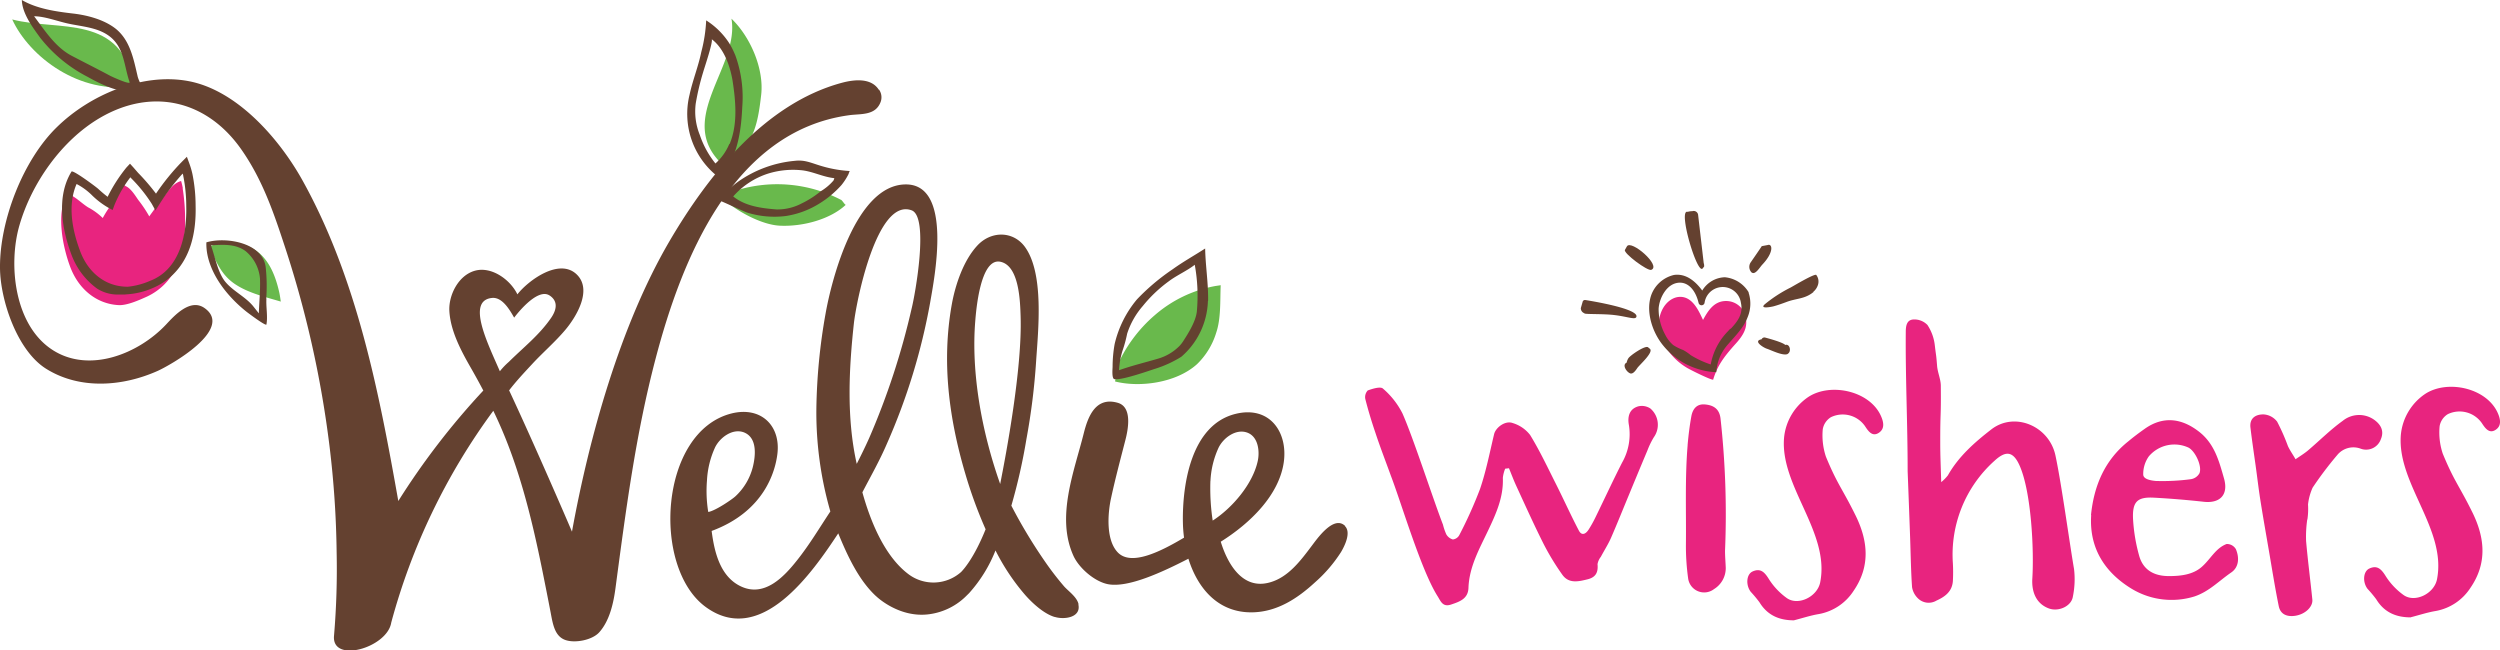 <svg id="Layer_1" data-name="Layer 1" xmlns="http://www.w3.org/2000/svg" viewBox="0 0 480.79 125.1"><defs><style>.cls-1,.cls-4{fill:#e8247f;}.cls-2{fill:#644130;}.cls-3{fill:#69b94c;}.cls-4{fill-rule:evenodd;}</style></defs><title>WellieWishersLogo</title><g id="flower"><path class="cls-1" d="M35.16,36.2a13.61,13.61,0,0,0-.33-1.39c-1.63.47-2.5,2-3.5,3.22-0.64.81-1.25,1.65-1.85,2.51-0.23.34-.52,0.69-0.77,1.08a24.38,24.38,0,0,0-2.13-3.18c-0.6-.87-1.45-2.27-2.47-2.67a0.49,0.49,0,0,0-.62-0.15,3.77,3.77,0,0,0-1.09,1.73c-0.48.93-1,1.84-1.52,2.74a21.48,21.48,0,0,0-1.12,1.84,12.17,12.17,0,0,0-2.83-2.06c-1.11-.7-2.18-1.79-3.35-2.37a0.4,0.4,0,0,0-.75-0.15c-2.05,3.86-.74,10.19.66,13.94,1.66,4.45,5.22,7.2,9.37,7.39,1.56,0.07,3.83-.93,5.23-1.56a11.63,11.63,0,0,0,4.26-3.24c2.62-3.23,3.34-7.59,3.25-11.64a38.58,38.58,0,0,0-.47-6" transform="translate(0)"/><path class="cls-2" d="M24.08,56.65c-0.53,0-1.06,0-1.61,0a7.43,7.43,0,0,1-3.79-1.14A14.17,14.17,0,0,1,13.75,49c-1.84-4.91-2.94-11.21,0-16,0.25-.4,4.81,3,5.15,3.33a23.15,23.15,0,0,0,1.8,1.52,30,30,0,0,1,3.61-5.63L25,31.48l0.68,0.75,0.87,1A40.94,40.94,0,0,1,30,37.24a44.15,44.15,0,0,1,4.94-6.09l1-1,0.47,1.28a16.2,16.2,0,0,1,.59,2,31.15,31.15,0,0,1,.62,6.18c0.12,5.14-1,9.24-3.44,12.2a12.46,12.46,0,0,1-4.58,3.49,14.84,14.84,0,0,1-5.45,1.32m-9.4-21.28c-1.51,3.41-1.28,7.8.68,13,1.5,4,4.8,6.84,9.18,6.8A14.24,14.24,0,0,0,28.88,54c5.69-2.18,7.07-8.82,6.94-14.36a29.76,29.76,0,0,0-.58-5.83c0-.15-0.07-0.29-0.11-0.43a43.07,43.07,0,0,0-4.46,5.88l-0.77,1.23-0.7-1.27a28.63,28.63,0,0,0-3.94-4.91l-0.19-.21A22.9,22.9,0,0,0,22,39.46l-0.34.93-0.87-.47a15.73,15.73,0,0,1-3-2.27,12.26,12.26,0,0,0-3.11-2.29" transform="translate(0)"/></g><g id="l1"><path class="cls-3" d="M2.35,3.74C5.69,11,15.4,18.26,25.77,16.55,23.52,2.52,11.27,6.08,2.35,3.74" transform="translate(0)"/><path class="cls-2" d="M26.24,17.59a6.5,6.5,0,0,0,1.2-.27c-0.2-1-.8-1.79-1-2.76C25.67,11.27,25,7.72,22.22,5.5,20,3.77,16.83,2.93,14.11,2.61,10.82,2.23,7.06,1.69,4.2,0,4.27,2.6,6.28,5.26,7.73,7.26a27.63,27.63,0,0,0,9.16,7.54c2.56,1.44,6.17,3.22,9.35,2.8m-5-3c-2.47-1.32-5-2.59-7.45-3.87C10.67,9.1,8.61,5.86,6.56,3.13c2,0,4.41.93,6.44,1.38,2.61,0.59,5.52.71,7.8,2.28,3.11,2.14,3,5.75,4.12,9,0.22,0.62-3.42-1.05-3.66-1.18" transform="translate(0)"/></g><g id="l2"><path class="cls-3" d="M49.79,48.63a8.31,8.31,0,0,0-4.5-1.89c-0.4,0-5.29.16-5,.83,1.29,2.74,2.22,5.22,4.81,7S51,57.1,54,58c-0.09-.61-0.17-1.23-0.31-1.84-0.68-3-1.8-5.77-3.89-7.54" transform="translate(0)"/><path class="cls-2" d="M51.2,57.45a33.77,33.77,0,0,0-.11-6.14c-0.67-4.7-7.73-5.81-11.4-4.7-0.12,3.55,1.75,7.05,3.95,9.68A25.85,25.85,0,0,0,47.47,60c0.22,0.17,3.7,2.8,3.77,2.4,0.29-1.56-.11-3.39,0-5m-1.43,2.89c-0.41-.49-0.79-1-1.19-1.49C47.08,57,44.85,56,43.37,54.24s-2-4.83-2.8-7.06c2.28-.12,4.6-0.33,6.59,1.06A7.68,7.68,0,0,1,50,53.58c0.09,2.27-.16,4.5-0.22,6.75" transform="translate(0)"/></g><g id="l3"><path class="cls-3" d="M142.19,29.84a5.22,5.22,0,0,1-3.1,1.95A13.59,13.59,0,0,1,137.46,30c-6.26-8.29,4.74-17.71,3.21-26.41,3.66,3.51,6.28,9.66,5.72,14.62-0.3,2.62-.73,6-2,8.27-0.15.27-1.18,1.83-2.2,3.31" transform="translate(0)"/><path class="cls-2" d="M141.36,10.52a14.89,14.89,0,0,0-1.11-2.2,14.46,14.46,0,0,0-4.44-4.4,29.09,29.09,0,0,1-.94,6.08c-0.57,2.78-1.65,5.42-2.25,8.19a15.34,15.34,0,0,0,5.72,16,8.09,8.09,0,0,1,1.34-1.75c2.36-3.31,2.89-8,3.07-11.88a23.63,23.63,0,0,0-1.39-10.07m-1.1,17.19a10.46,10.46,0,0,1-2.67,3.76,17.75,17.75,0,0,1-3-5.47,12,12,0,0,1-.79-6.06,48.17,48.17,0,0,1,1.44-6.07c0.17-.64,2-6,1.62-6.31,2.36,1.75,3.51,5.09,4,7.84,0.63,4,1.06,8.54-.54,12.32" transform="translate(0)"/></g><g id="l4"><path class="cls-3" d="M161.71,38.42a26.58,26.58,0,0,0-20.08-1.81,10,10,0,0,0-2.86,1.33c2.56,2.51,7.56,5.27,11.16,5.46,4.47,0.23,9.79-1.25,12.71-4-0.3-.17-0.63-0.84-0.93-1" transform="translate(0)"/><path class="cls-2" d="M163.21,33.36c0.07-.16.14-0.32,0.2-0.47a24.1,24.1,0,0,1-6.1-1.17c-1.58-.5-2.72-1-4.46-0.79a22.45,22.45,0,0,0-11,4.08c-1.1.84-2.16,1.75-3.24,2.63l-0.84.71c0.12-.1,5.41,2.4,6,2.56a17.73,17.73,0,0,0,7.31.64,17,17,0,0,0,6.49-2.4,19,19,0,0,0,4.24-3.54,11.42,11.42,0,0,0,1.43-2.24m-3,1.41a10,10,0,0,1-2.4,2,18.26,18.26,0,0,1-3.66,2.34,10,10,0,0,1-4.84,1.16c-2.85-.23-6-0.61-8.33-2.5a15.06,15.06,0,0,1,6.69-4.39,16.22,16.22,0,0,1,6.53-.64c2.13,0.24,4.09,1.3,6.22,1.51a1.5,1.5,0,0,1-.2.52" transform="translate(0)"/></g><g id="l5"><path class="cls-3" d="M233.76,55l1-.15c-0.13,2.9.08,6.42-.88,9.18a14.1,14.1,0,0,1-3.67,6c-4.06,3.67-11.14,4.52-15.77,3.33,0.16-.58,0-1.83.16-2.41a27.54,27.54,0,0,1,7.52-10.37A24.51,24.51,0,0,1,233.76,55" transform="translate(0)"/><path class="cls-2" d="M232.34,57.82c0-.16,0-0.33,0-0.49,0-3.18-.51-6.36-0.57-9.54-2.08,1.35-4.25,2.55-6.26,4a41.56,41.56,0,0,0-6.85,5.78,20.69,20.69,0,0,0-4.3,8.61,25.16,25.16,0,0,0-.39,4.34c0,0.37-.2,2.25.33,2.39a0.21,0.21,0,0,0,.16,0c1.35,0.25,7.26-1.87,7.73-2a21.64,21.64,0,0,0,5-2.3,14.75,14.75,0,0,0,5.11-10.7m-5.57,8.72a9.4,9.4,0,0,1-4,2.34c-2.49.74-5.06,1.35-7.52,2.23a15.17,15.17,0,0,1,.67-3.76,24.86,24.86,0,0,0,.89-3.27,15.17,15.17,0,0,1,3-5.31,26.3,26.3,0,0,1,5-4.76c1.58-1.19,3.49-2,5-3.18a33.11,33.11,0,0,1,.4,9c-0.2,1.88-1.65,4.2-2.67,5.77a6.19,6.19,0,0,1-.76.94" transform="translate(0)"/></g><g id="iDot"><path class="cls-1" d="M329.51,73c-0.09.3-4.7-2-5.12-2.29a11.71,11.71,0,0,1-3.24-2.85,14.48,14.48,0,0,1-2-3.69,9,9,0,0,1-.13-1c0-.06,0-0.12,0-0.19a0.29,0.29,0,0,0,0-.23s0-.07,0-0.1,0-.14,0-0.21a0.07,0.07,0,0,0,0,0,3.26,3.26,0,0,1,0-.48v0c0.28-3.06,2.24-4.87,4.12-4.87,2.4,0,3.56,2.71,4.38,4.44,0.93-1.72,2.1-3.64,4.42-3.64A3.82,3.82,0,0,1,335.72,61c0.45,2-.46,3.51-2,5.19-2.19,2.44-3.44,4.14-4.25,6.81" transform="translate(0)"/><path class="cls-2" d="M313.59,71.83c-0.7-.17-1.73-1.64-0.76-2.09a2.41,2.41,0,0,1,.31-0.8c0.22-.49,3.27-2.6,3.81-2.15l0.35,0.29c0.79,0.66-2.08,3.17-2.42,3.7-0.24.35-.74,1.12-1.25,1.05h0" transform="translate(0)"/><path class="cls-2" d="M343.83,68.06c-0.86.47-3.17-.71-4.05-1-0.56-.17-2.77-1.48-1-1.81l0.08-.13a0.63,0.63,0,0,1,.54-0.22c0.67,0.18,3.48.93,3.93,1.44l0,0c0.88-.3,1.26,1.29.47,1.71" transform="translate(0)"/><path class="cls-2" d="M304.71,60.24a1,1,0,0,1-.69-1l0.37-1.28a0.47,0.47,0,0,1,.5-0.26c0.87,0.14,10.56,1.69,9.79,3.29-0.26.53-1.71-.1-4.21-0.4-2.16-.26-5.4-0.13-5.76-0.3" transform="translate(0)"/><path class="cls-2" d="M348.75,56.17l-0.3.23c-1.54,1.11-3.09,1-4.86,1.67-0.83.31-1.66,0.61-2.51,0.84-0.42.11-2.74,0.57-1.7-.38a26.17,26.17,0,0,1,5-3.24c0.48-.26,4.64-2.75,4.92-2.41a2.09,2.09,0,0,1,.29,2,2.84,2.84,0,0,1-.87,1.25" transform="translate(0)"/><path class="cls-2" d="M317.56,51.9c-0.71.28-5.41-3.23-5.06-3.84l0.38-.68c0.78-1.37,6.69,3.73,4.68,4.52" transform="translate(0)"/><path class="cls-2" d="M325.45,40.62a0.85,0.85,0,0,1,1.13.76l1.07,9.21a1.6,1.6,0,0,1,.08.67l-0.28.36c-1.05,1.31-4.82-11.47-2.88-10.88a3.32,3.32,0,0,1,.88-0.13h0c0.57,0,0,0,0,0" transform="translate(0)"/><path class="cls-2" d="M336.87,52.41a1.54,1.54,0,0,1-.15-2s2.14-3.09,2.09-3.07l1.16-.22c0.89-.31,1.24,1.37-1.06,3.78-0.46.49-1.32,2-2,1.52" transform="translate(0)"/><path class="cls-2" d="M336.33,56.27a6,6,0,0,0-4.61-2.95,5.25,5.25,0,0,0-4.35,2.56c-1.27-1.74-3.1-3.34-5.44-3a6.14,6.14,0,0,0-4.36,3.84c-1.13,3.19.21,7.24,2.32,9.77a13.92,13.92,0,0,0,10.18,5.09,8.76,8.76,0,0,1,2-5.06c1.42-1.69,3.21-3.36,4-5.45a6.82,6.82,0,0,0,.27-4.61l-0.08-.19m-3.47,6.91-0.53.58A12.2,12.2,0,0,0,329,70.09a18.3,18.3,0,0,1-3.85-1.79,8.85,8.85,0,0,0-1.48-1,9,9,0,0,1-1.88-.94,6.3,6.3,0,0,1-1.55-2,10.29,10.29,0,0,1-1.26-5c0.13-2.07,1.62-5,4.11-5,1.63,0,3,1.46,3.58,3.91a0.59,0.59,0,0,0,1.14,0,3.53,3.53,0,0,1,7,0c0.47,2.14-.67,3.57-2,5" transform="translate(0)"/></g><g id="wishers"><path class="cls-4" d="M373.34,92.71a8.13,8.13,0,0,0,1.27-1.29c2.06-3.65,5.18-6.38,8.37-8.85,4.48-3.45,11.1-.63,12.31,5,1.15,5.34,2.66,16.48,3.58,21.86a16.66,16.66,0,0,1-.23,5.34c-0.3,1.83-2.75,2.92-4.59,2.25-2.33-.85-3.37-3-3.2-5.76,0.34-5.44-.18-16.68-2.47-21.77-1.21-2.69-2.61-2.9-4.81-.87a24.21,24.21,0,0,0-8,19.71,32.52,32.52,0,0,1,0,3.41c-0.14,2-1.47,3-3.15,3.76a2.93,2.93,0,0,1-3.62-.48,3.82,3.82,0,0,1-1.08-2.09c-0.22-3.15-.26-6.31-0.37-9.46q-0.23-6.43-.48-12.85c0-.06,0-0.12,0-0.18,0-8.87-.43-17.68-0.36-26.53,0-1.16.14-2.38,1.45-2.47a3.5,3.5,0,0,1,2.72,1.06,8.91,8.91,0,0,1,1.42,3.95c0.27,2.29.25,1.57,0.43,3.87,0.09,1.3.71,2.57,0.72,3.85,0.06,6.69-.12,4.46-0.11,11.14,0,2.32.11,4.63,0.19,7.46" transform="translate(0)"/><path class="cls-4" d="M289.47,90.14a6.36,6.36,0,0,0-.45,1.77c0.15,3.71-1.31,6.9-2.85,10.15-1.66,3.5-3.62,6.95-3.76,11-0.07,2.1-1.7,2.65-3.33,3.2s-2-.63-2.59-1.57c-3.18-5-6.89-17.67-9-23.19-1-2.77-2.08-5.54-3-8.34-0.72-2.11-1.37-4.26-1.92-6.43a1.87,1.87,0,0,1,.47-1.64c0.94-.34,2.44-0.8,2.92-0.36a15.4,15.4,0,0,1,3.76,4.79c2.1,4.73,5.91,16.55,7.79,21.39a10.84,10.84,0,0,0,.63,1.84,2.13,2.13,0,0,0,1.27,1,1.62,1.62,0,0,0,1.22-.81,82.36,82.36,0,0,0,4-8.89c1.17-3.42,1.86-7,2.71-10.55,0.31-1.29,2.14-2.66,3.55-2.15a6.67,6.67,0,0,1,3.38,2.31c1.88,3.07,3.42,6.36,5.05,9.59,1.46,2.91,2.8,5.89,4.31,8.77,0.59,1.13,1.38.63,1.9-.19a22.57,22.57,0,0,0,1.3-2.33c1.72-3.52,3.36-7.07,5.14-10.56a11,11,0,0,0,1.29-7.22c-0.29-1.55.06-3.09,1.83-3.58a3,3,0,0,1,2.29.41,4.12,4.12,0,0,1,.67,5.55,15.43,15.43,0,0,0-1.23,2.54q-1.79,4.25-3.55,8.53c-1.15,2.76-2.26,5.55-3.46,8.3-0.55,1.24-1.3,2.4-1.94,3.61a3.15,3.15,0,0,0-.64,1.42c0.15,1.55-.32,2.52-1.91,2.91-1.79.44-3.63,0.88-4.88-.91a47.93,47.93,0,0,1-3.59-5.91c-1.86-3.7-3.56-7.49-5.3-11.26-0.49-1.08-.9-2.18-1.35-3.28l-0.75.09" transform="translate(0)"/><path class="cls-4" d="M402.13,99.09c0.57-5.77,2.71-10.65,7.16-14.2,1-.84,2.1-1.66,3.19-2.43,3.63-2.57,7.3-2,10.69.77,2.78,2.31,3.62,5.56,4.54,8.77s-0.83,4.84-3.89,4.5-6.4-.62-9.6-0.79-4.16.79-4,4.13a32.88,32.88,0,0,0,1.15,6.95c0.8,3,3.11,4,5.74,4,2.2,0,4.56-.24,6.29-1.74s2.67-3.62,4.81-4.43a2,2,0,0,1,1.79,1c0.68,1.62.6,3.45-.89,4.47-2.37,1.63-4.29,3.69-7.09,4.62a14.84,14.84,0,0,1-12-1.44c-4.86-2.93-8.3-7.51-7.85-14.23M414.7,92.5a41,41,0,0,0,6.61-.34A2.28,2.28,0,0,0,423,91c0.53-1.39-.83-4.25-2.12-4.92a6.45,6.45,0,0,0-7.63,1.69,5.84,5.84,0,0,0-1.07,3.55c0.07,0.75,1.15,1.08,2.55,1.19" transform="translate(0)"/><path class="cls-4" d="M345,119.3c-2.87,0-5.12-1-6.63-3.48a24.34,24.34,0,0,0-1.67-2c-1-1.31-.85-3.38.36-3.92,1.55-.7,2.33.18,3.15,1.51a13.16,13.16,0,0,0,3.41,3.6c2.16,1.55,5.86-.21,6.43-3,1.92-9.64-7.71-18.43-6.95-27.78a10.68,10.68,0,0,1,4.72-7.92c4.28-2.76,11.77-1.14,13.92,3.7,0.52,1.18.78,2.47-.45,3.25s-2-.35-2.63-1.32a5.22,5.22,0,0,0-6.54-1.71,3.39,3.39,0,0,0-1.57,2.3,12.94,12.94,0,0,0,.6,5.29c2.23,5.41,3.16,6.13,5.74,11.38,2.44,5,2.75,9.8-.39,14.39a10.08,10.08,0,0,1-6.69,4.5c-1.63.27-3.21,0.8-4.82,1.21" transform="translate(0)"/><path class="cls-4" d="M463.62,118.73c-2.87,0-5.12-1-6.63-3.48a23.08,23.08,0,0,0-1.67-2c-1-1.31-.85-3.38.36-3.92,1.55-.7,2.33.18,3.15,1.5a13.08,13.08,0,0,0,3.41,3.6c2.16,1.55,5.86-.21,6.43-3,1.92-9.64-7.71-18.43-6.95-27.78a10.68,10.68,0,0,1,4.72-7.92c4.27-2.76,11.77-1.14,13.92,3.7,0.52,1.18.78,2.47-.44,3.25s-2-.35-2.63-1.32a5.22,5.22,0,0,0-6.54-1.71,3.38,3.38,0,0,0-1.57,2.3,12.83,12.83,0,0,0,.6,5.29c2.23,5.41,3.16,6.13,5.74,11.38,2.44,5,2.75,9.8-.39,14.39a10.07,10.07,0,0,1-6.68,4.49c-1.63.27-3.22,0.8-4.82,1.21" transform="translate(0)"/><path class="cls-4" d="M443.72,99.91a22.88,22.88,0,0,0-.22,4.16c0.33,3.75.82,7.49,1.2,11.23,0.14,1.34-1.29,2.79-3.21,3.11-1.5.25-2.9-.14-3.25-1.84-0.7-3.43-1.25-6.9-1.84-10.35s-1.16-6.63-1.69-10c-0.35-2.2-.6-4.42-0.91-6.63-0.34-2.44-.71-4.88-1-7.34-0.23-1.89,1.09-2.6,2.58-2.55a3.56,3.56,0,0,1,2.55,1.39A39.67,39.67,0,0,1,440,85.78c0.41,0.89,1,1.7,1.47,2.54,0.8-.56,1.64-1.06,2.38-1.68,2.24-1.9,4.32-4,6.7-5.71a5,5,0,0,1,5.94-.27c1.28,0.88,2.1,2.12,1.39,3.79A3,3,0,0,1,454,86.29a4,4,0,0,0-4.52,1.23,68.24,68.24,0,0,0-4.73,6.27,10.86,10.86,0,0,0-.88,3.23,13.9,13.9,0,0,1-.12,2.89" transform="translate(0)"/><path class="cls-4" d="M324.55,85.65c0.16-1.88.39-3.74,0.72-5.57,0.25-1.38,1-2.44,2.61-2.3s2.77,0.81,3,2.67a167.23,167.23,0,0,1,.87,25.48c0,1.09.1,2.19,0.14,3.28a4.73,4.73,0,0,1-2.24,4.07,3.11,3.11,0,0,1-5-2.1,45,45,0,0,1-.42-6.55c0.07-6.2-.2-12.69.33-19" transform="translate(0)"/></g><g id="wellie"><path class="cls-2" d="M207.42,116.2c-0.3-1.41-2-2.53-2.81-3.47a56.74,56.74,0,0,1-3.66-4.76,98.36,98.36,0,0,1-6.45-10.72,110.71,110.71,0,0,0,2.9-12.82,127,127,0,0,0,1.86-14.92c0.39-5.95,1.61-17-2.22-22.12-2.28-3-6.45-3-9.08-.17s-4.23,7.46-4.93,11.41c-1.95,11-.53,21.76,2.58,32.36a86.31,86.31,0,0,0,3.94,10.8c-2.23,5.55-4.27,7.77-4.71,8.21a8,8,0,0,1-10.2.37c-4.61-3.51-7.29-10.28-8.79-15.69,1.67-3.21,3.31-6.07,4.74-9.4a119.13,119.13,0,0,0,8.29-27.08c0.8-4.66,4.49-23-4.87-22.73s-14,17.9-15.23,24.79A112.21,112.21,0,0,0,157,78.64a68.85,68.85,0,0,0,2.69,19.72c-2.09,3.15-4,6.37-6.37,9.35-2.56,3.24-6.25,7.15-10.75,5.1-4.09-1.87-5.19-6.67-5.71-10.7,10.15-3.75,12.23-11.48,12.64-14.77,0.69-5.45-3.13-9.23-8.8-7.83C126.82,83,125.3,109,135.65,116.68c10.67,7.88,20.63-6.65,25.56-14.11,1.68,4.11,3.87,8.91,7.18,12l0.16,0.14s4.37,4.22,10.19,3.41a12.42,12.42,0,0,0,7.22-3.64c0.13-.12.25-0.25,0.38-0.37l0,0a27.18,27.18,0,0,0,5.11-8.25,41.61,41.61,0,0,0,5.73,8.59c1.07,1.21,3.36,3.51,5.63,4.2h0.06c1.78,0.55,5.06.13,4.52-2.39m-71.2-17.89a25.21,25.21,0,0,1-.23-5.93,17.31,17.31,0,0,1,1.56-6.4c0.92-1.89,3.33-3.68,5.49-2.91,2.69,1,2.31,4.55,1.75,6.76a11.53,11.53,0,0,1-3.34,5.57c-0.51.49-3.77,2.75-5.19,3a0.08,0.08,0,0,1,0,0m28.54-9.22c-2-8.87-1.5-18.33-.56-27,0.44-4.1,4.4-24.26,11.11-21.79,3.39,1.25.67,16.22,0,18.89a141.76,141.76,0,0,1-8.17,24.92c-0.75,1.68-1.57,3.34-2.41,5m27.61,3.82c-3.6-10.19-5.58-21.43-4.8-31.23,0.16-2,.95-12.32,4.84-11.51,3.66,0.76,3.8,7.77,3.89,10.5,0.33,10-2.8,26.54-3.93,32.24" transform="translate(0)"/><path class="cls-2" d="M258.7,101.16c-2.2-2.18-5.43,2.5-6.44,3.83-2.08,2.76-4.46,6-8,7-5.27,1.54-8.17-3.52-9.49-7.81,5.69-3.56,11.26-9,12.13-15.35,0.78-5.72-2.72-10.86-9.3-9.23-8.52,2.11-10.23,13.55-10.11,20.8a25.66,25.66,0,0,0,.22,3c-4.46,2.65-10.16,5.54-12.75,2.83-2.27-2.37-1.94-7.36-1.31-10.32,0.81-3.76,1.81-7.51,2.77-11.24,0.52-2,1.41-6.37-1.44-7.2-4.2-1.22-5.71,2.51-6.54,5.8-1.85,7.41-5.39,16.13-2,23.62,1.09,2.39,4.12,5,6.7,5.47,3.84,0.69,10.25-2.26,15.41-4.91,1.76,5.65,5.7,10.45,12.35,10.31,4.74-.1,8.66-2.69,12-5.77a27.21,27.21,0,0,0,5-5.82c0.68-1.15,2-3.76.75-5m-25.86-8.67a17.19,17.19,0,0,1,1.56-6.4c0.92-1.89,3.32-3.68,5.49-2.91s2.43,3.63,2.06,5.4c-0.94,4.47-4.91,9.11-8.68,11.53a41.62,41.62,0,0,1-.44-7.62" transform="translate(0)"/><path class="cls-2" d="M169,17.25c-1.5-2.35-4.81-1.94-7.09-1.33-14.85,4-25.8,17.89-33.19,30.52C119.3,62.57,113.32,84,110,102.25h0c-1.27-3-7.06-16.36-11.54-26l-0.55-1.18c1.39-1.79,2.67-3.16,4.38-5,2.09-2.27,4.41-4.24,6.42-6.62s5.34-7.69,2.17-10.7c-3.35-3.18-9.27,1.17-11.38,3.86-1.36-2.84-5-5.44-8.18-4.54s-5,4.65-4.91,7.58c0.17,4,2.36,8,4.3,11.37,0.82,1.44,1.56,2.8,2.24,4.09A142.41,142.41,0,0,0,76.6,96.35c-3.72-21-7.95-42.8-18.41-61.63C53.83,26.86,45.69,17.37,36.25,15.6c-8.92-1.68-19,2.68-25.28,8.82C4.44,30.75-.09,42.44,0,51.57c0.06,6.14,3.29,15.9,8.92,19.38,6.44,4,14.6,3.41,21.38.39,2.36-1.05,14.76-8,9.07-12.07-2.77-2-5.88,1.48-7.45,3.16C26.67,68,17.28,71.84,10.2,67.36c-7.48-4.74-8.64-16.49-6.47-24C6.06,35.26,11.83,27,19.22,22.67c10.1-5.91,20.62-3.32,27.19,6.07,3.86,5.51,6,11.49,8.08,17.81a201.27,201.27,0,0,1,8.89,39.33,186.1,186.1,0,0,1,1.36,20.28,151.7,151.7,0,0,1-.5,16.07c-0.54,5.43,10.22,2.37,11-2.49A122.3,122.3,0,0,1,94.87,79c4.73,9.71,7.31,20.26,9.45,30.8q0.81,4,1.58,8c0.43,2.29.79,4.62,2.91,5.31,1.82,0.6,5.05,0,6.41-1.48,2-2.21,2.75-5.57,3.14-8.46,2-15,3.89-29.65,7.74-44.26,5-19,14.78-43.73,37.26-46.76,2.24-.3,5,0.11,6-2.54a2.58,2.58,0,0,0-.29-2.35M105.72,56.84c1.72,1.16,1.25,2.86.27,4.29-2.29,3.33-5.27,5.63-8.14,8.47a13.56,13.56,0,0,0-1.72,1.8C93.79,66,89.66,57.8,94.62,57.3c2-.21,3.46,2.39,4.26,3.79,0,0,4.35-5.92,6.83-4.25" transform="translate(0)"/></g></svg>